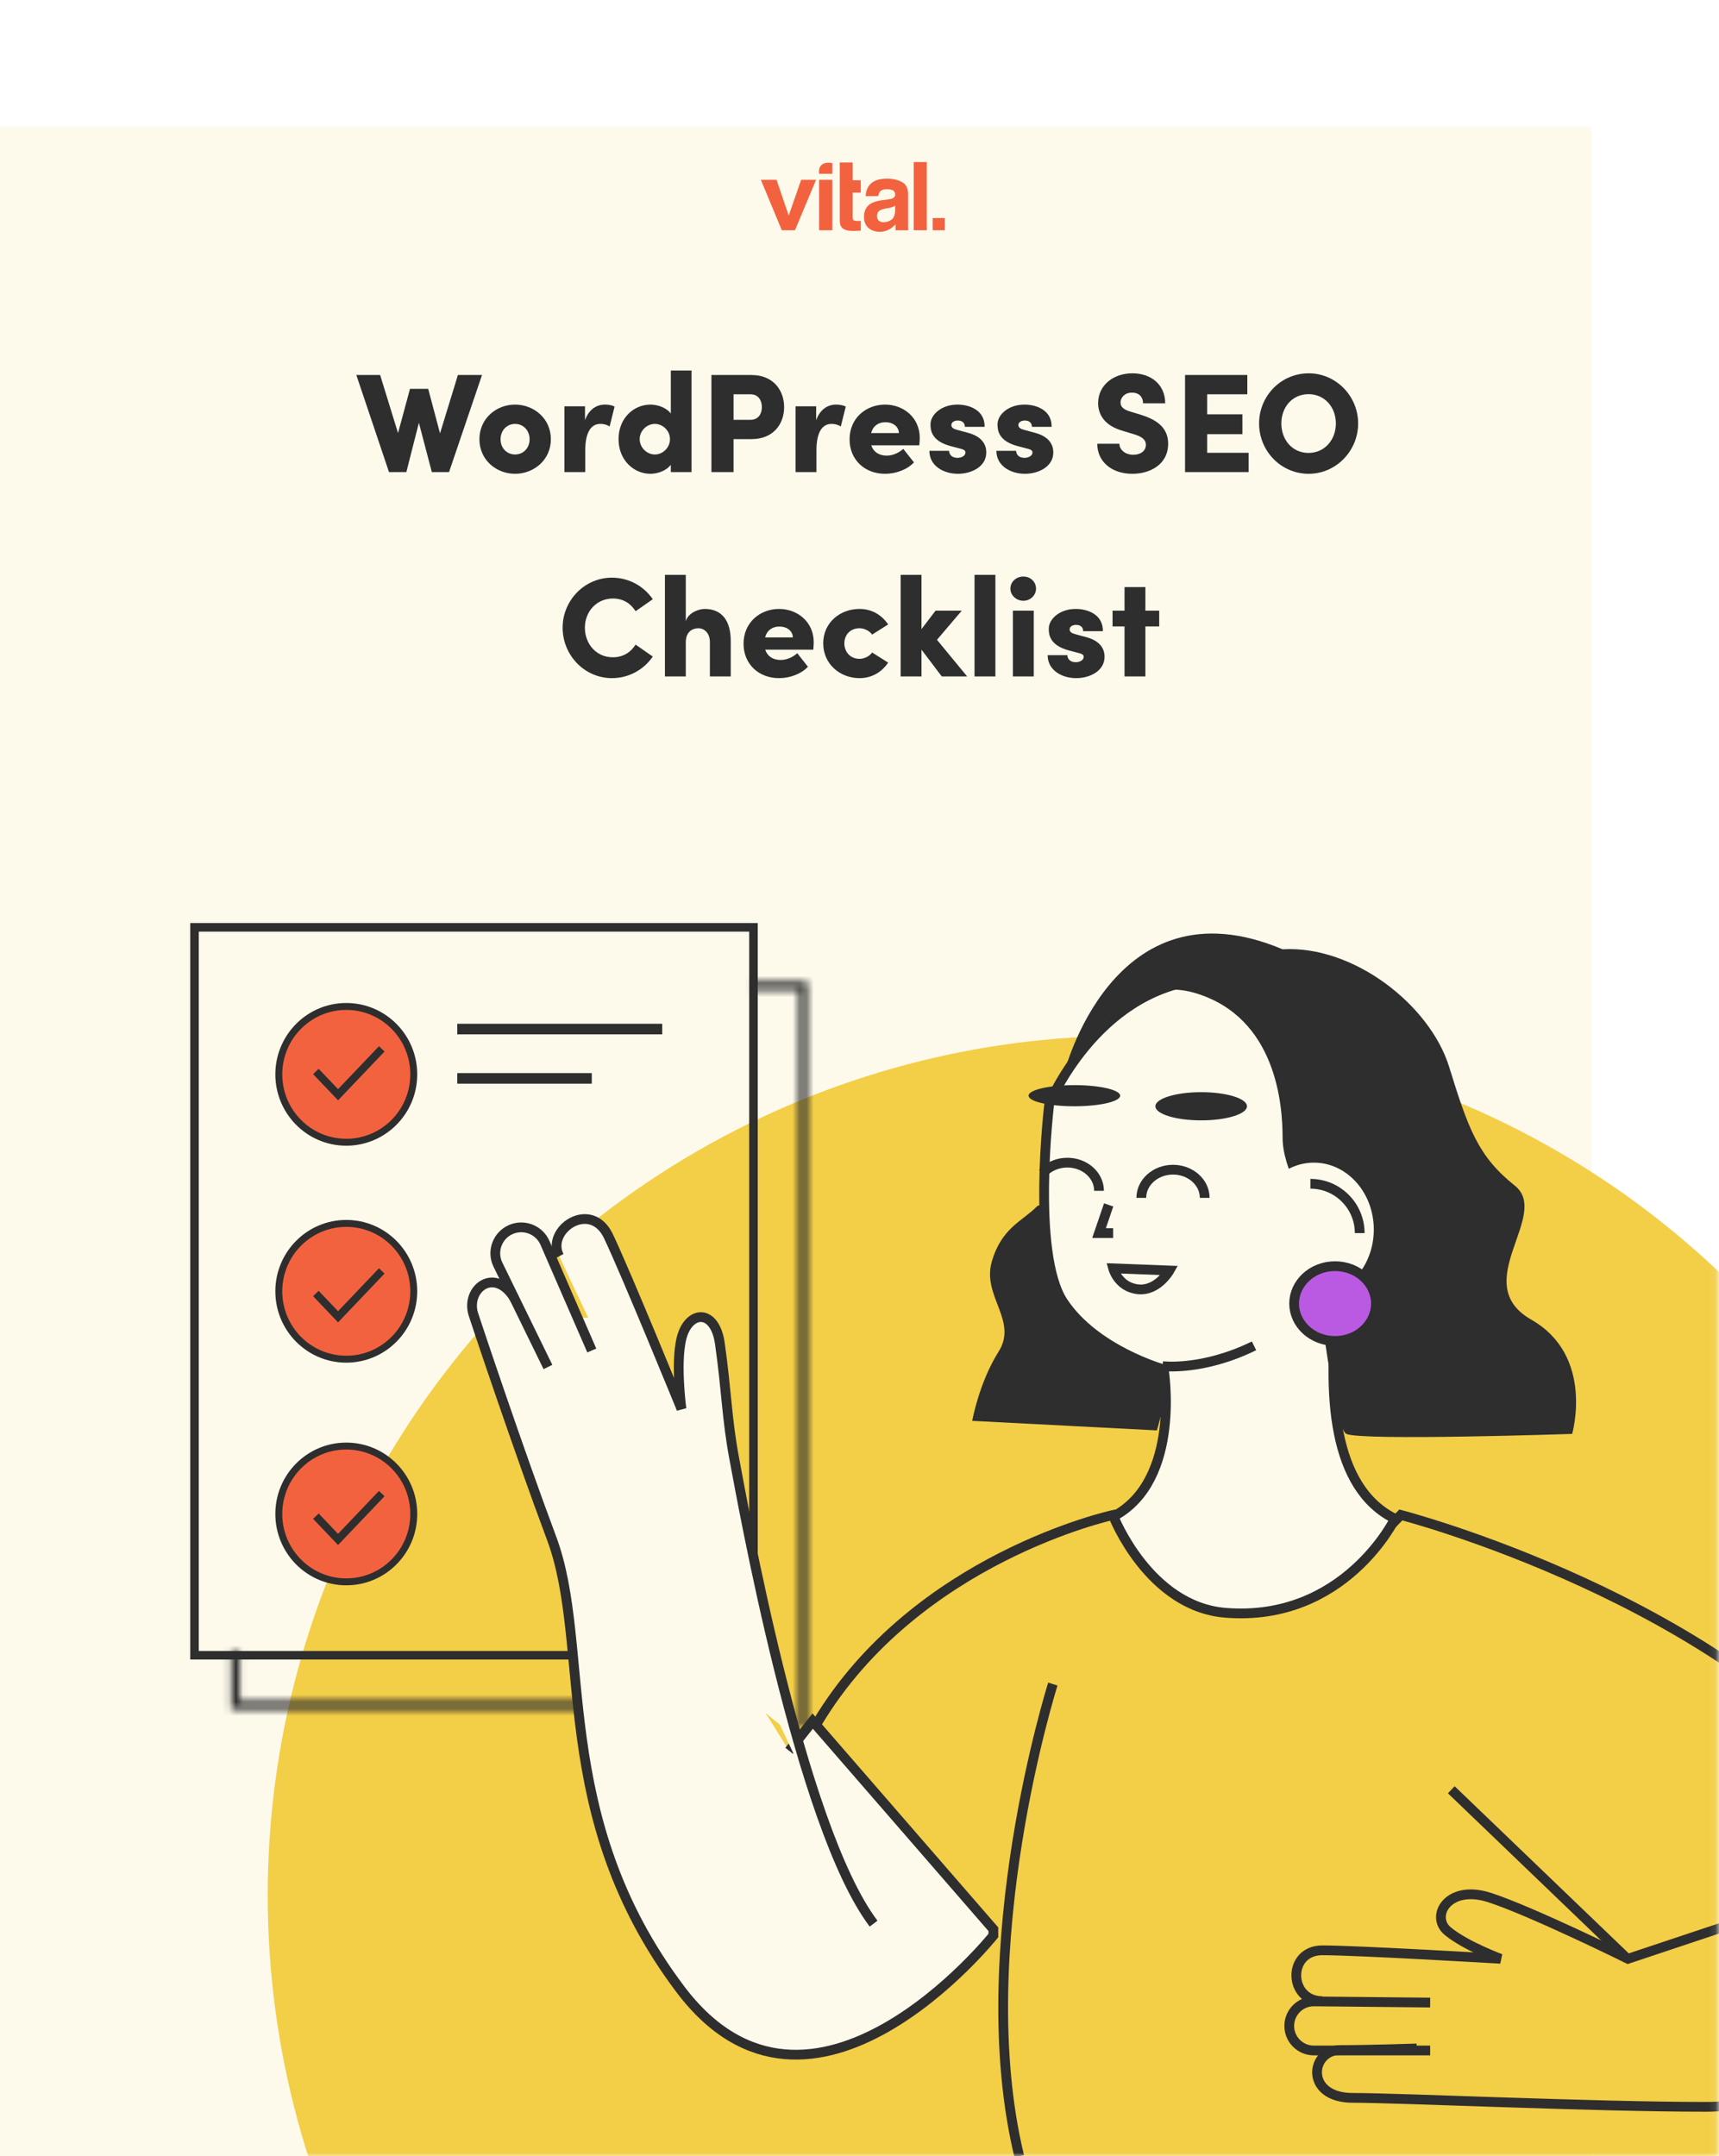 <?xml version="1.0" encoding="UTF-8"?> <svg xmlns="http://www.w3.org/2000/svg" width="244" height="306" viewBox="0 0 244 306" fill="none"><g clip-path="url(#clip0_1_2904)"><rect width="244" height="306" fill="white"></rect><g filter="url(#filter0_d_1_2904)"><path fill-rule="evenodd" clip-rule="evenodd" d="M0 0H243.896V306H0V0Z" fill="#FDFAEC"></path></g><mask id="mask0_1_2904" style="mask-type:luminance" maskUnits="userSpaceOnUse" x="0" y="0" width="244" height="306"><path fill-rule="evenodd" clip-rule="evenodd" d="M0 0H243.896V306H0V0Z" fill="white"></path></mask><g mask="url(#mask0_1_2904)"><path fill-rule="evenodd" clip-rule="evenodd" d="M129.697 32.677H131.548V23H129.697V32.677ZM119.199 25.587V23.059H121.03V25.587H122.18V27.34H121.03V30.701C121.03 30.994 121.067 31.177 121.141 31.249C121.214 31.321 121.44 31.357 121.816 31.357C121.873 31.357 121.932 31.356 121.995 31.354C122.058 31.352 122.119 31.349 122.18 31.344V32.742L121.303 32.775C120.428 32.806 119.831 32.653 119.51 32.316C119.303 32.102 119.199 31.771 119.199 31.324V26.919V25.587ZM118.141 24.668H116.264C116.121 23.32 116.989 23.092 117.593 23.092C117.902 23.092 118.141 23.151 118.141 23.151V24.668ZM111.952 30.589L113.717 25.521H115.836L112.842 32.677H110.973L108 25.521H110.226L111.952 30.589ZM116.264 32.677H118.141V25.521H116.264V32.677ZM123.388 26.295C123.078 26.698 122.905 27.213 122.866 27.838H124.652C124.695 27.563 124.783 27.344 124.915 27.182C125.099 26.963 125.413 26.853 125.856 26.853C126.251 26.853 126.551 26.91 126.755 27.021C126.959 27.133 127.061 27.335 127.061 27.628C127.061 27.869 126.928 28.046 126.662 28.16C126.514 28.226 126.267 28.28 125.923 28.324L125.288 28.403C124.569 28.495 124.023 28.648 123.652 28.863C122.976 29.256 122.638 29.893 122.638 30.773C122.638 31.451 122.848 31.975 123.268 32.345C123.689 32.715 124.221 32.9 124.866 32.9C125.371 32.9 125.824 32.784 126.225 32.552C126.56 32.355 126.856 32.117 127.113 31.836V32.677L128.899 32.681V27.576C128.899 26.714 128.597 26.127 127.993 25.816C127.388 25.506 126.697 25.35 125.918 25.35C124.723 25.35 123.879 25.666 123.388 26.295ZM124.489 30.635C124.489 30.955 124.578 31.186 124.757 31.328C124.934 31.47 125.151 31.541 125.406 31.541C125.811 31.541 126.183 31.423 126.524 31.187C126.865 30.95 127.041 30.519 127.055 29.893V29.197C126.936 29.272 126.816 29.332 126.696 29.378C126.575 29.424 126.41 29.467 126.199 29.506L125.778 29.584C125.383 29.654 125.099 29.74 124.927 29.841C124.635 30.011 124.489 30.276 124.489 30.635ZM134.1 32.677H132.386V30.944H134.1V32.677Z" fill="#F3623F"></path><path d="M64.998 53.22H68.418L63.737 67H61.297L59.458 60L57.678 67H55.218L50.578 53.22H53.958L56.498 61.46L58.197 55.18H60.778L62.458 61.5L64.998 53.22ZM73.112 67.24C70.452 67.24 68.052 65.28 68.052 62.34C68.052 59.38 70.452 57.42 73.112 57.42C75.772 57.42 78.192 59.38 78.192 62.34C78.192 65.28 75.772 67.24 73.112 67.24ZM73.112 64.5C74.252 64.5 75.172 63.62 75.172 62.34C75.172 61.06 74.252 60.16 73.112 60.16C71.972 60.16 71.052 61.06 71.052 62.34C71.052 63.62 71.972 64.5 73.112 64.5ZM85.835 57.42C86.275 57.42 86.755 57.46 87.235 57.7L86.535 60.52C85.955 60.18 85.495 60.16 85.195 60.16C84.035 60.16 83.075 61.14 83.075 63.9V67H80.115V57.66H83.035V59.64C83.575 58.1 84.695 57.42 85.835 57.42ZM95.218 52.58H98.158V67H95.218V65.96C94.538 66.86 93.278 67.24 92.318 67.24C89.998 67.24 87.798 65.34 87.798 62.32C87.798 59.3 89.998 57.42 92.318 57.42C93.278 57.42 94.538 57.8 95.218 58.68V52.58ZM92.958 64.5C94.098 64.5 95.098 63.52 95.098 62.32C95.098 61.12 94.078 60.16 92.958 60.16C91.798 60.16 90.798 61.14 90.798 62.32C90.798 63.5 91.798 64.5 92.958 64.5ZM106.662 53.22C109.862 53.22 111.302 55.5 111.302 57.78C111.302 60.08 109.862 62.32 106.662 62.32H104.122V67H100.982V53.22H106.662ZM106.522 59.58C107.702 59.58 108.142 58.66 108.142 57.78C108.142 56.9 107.702 55.96 106.542 55.96H104.122V59.58H106.522ZM118.648 57.42C119.088 57.42 119.568 57.46 120.048 57.7L119.348 60.52C118.768 60.18 118.308 60.16 118.008 60.16C116.848 60.16 115.888 61.14 115.888 63.9V67H112.928V57.66H115.848V59.64C116.388 58.1 117.508 57.42 118.648 57.42ZM130.551 62.14C130.551 62.4 130.531 62.74 130.491 63.2H123.671C123.951 64.1 124.731 64.66 125.851 64.66C126.731 64.66 127.611 64.26 128.211 63.7L129.731 65.62C128.811 66.62 127.211 67.24 125.631 67.24C122.691 67.24 120.591 65.2 120.591 62.36C120.591 59.32 122.951 57.42 125.631 57.42C128.291 57.42 130.551 59.3 130.551 62.14ZM123.651 61.46H127.591C127.571 60.54 126.751 59.92 125.691 59.92C124.791 59.92 123.951 60.34 123.651 61.46ZM135.979 67.24C133.899 67.24 131.919 66.1 131.919 63.98H134.719C134.719 64.44 135.059 64.98 135.899 64.98C136.519 64.98 137.039 64.66 137.039 64.22C137.039 63.92 136.819 63.78 136.119 63.62L134.899 63.3C132.159 62.56 132.079 61 132.079 60.22C132.079 58.84 133.639 57.42 135.899 57.42C137.659 57.42 139.799 58.24 139.759 60.58H136.959C136.959 59.98 136.539 59.68 135.959 59.68C135.459 59.68 135.039 59.92 135.039 60.32C135.039 60.68 135.359 60.88 135.839 61L137.459 61.44C139.799 62.08 139.999 63.56 139.999 64.2C139.999 66.26 137.859 67.24 135.979 67.24ZM145.491 67.24C143.411 67.24 141.431 66.1 141.431 63.98H144.231C144.231 64.44 144.571 64.98 145.411 64.98C146.031 64.98 146.551 64.66 146.551 64.22C146.551 63.92 146.331 63.78 145.631 63.62L144.411 63.3C141.671 62.56 141.591 61 141.591 60.22C141.591 58.84 143.151 57.42 145.411 57.42C147.171 57.42 149.311 58.24 149.271 60.58H146.471C146.471 59.98 146.051 59.68 145.471 59.68C144.971 59.68 144.551 59.92 144.551 60.32C144.551 60.68 144.871 60.88 145.351 61L146.971 61.44C149.311 62.08 149.511 63.56 149.511 64.2C149.511 66.26 147.371 67.24 145.491 67.24ZM160.731 67.24C157.791 67.24 155.751 65.52 155.751 62.98H158.891C158.891 63.86 159.771 64.54 160.851 64.54C161.871 64.54 162.651 64.02 162.651 63.12C162.651 62.58 162.351 62.08 161.131 61.68L159.491 61.18C156.451 60.36 155.871 58.5 155.871 57.2C155.871 54.72 157.991 52.98 160.731 52.98C163.371 52.98 165.391 54.56 165.391 57.24H162.251C162.251 56.42 161.751 55.72 160.671 55.72C159.691 55.72 159.051 56.38 159.051 57.14C159.051 57.42 159.131 58.04 160.411 58.4L161.851 58.84C163.811 59.44 165.811 60.46 165.811 62.96C165.811 65.92 163.251 67.24 160.731 67.24ZM171.349 64.26H177.229V67H168.209V53.22H177.049V55.96H171.349V58.8H176.349V61.62H171.349V64.26ZM185.758 67.24C181.818 67.24 178.718 64 178.718 60.1C178.718 56.2 181.818 52.98 185.758 52.98C189.638 52.98 192.778 56.2 192.778 60.1C192.778 64 189.638 67.24 185.758 67.24ZM185.738 64.28C188.037 64.28 189.618 62.4 189.618 60.1C189.618 57.8 188.037 55.94 185.738 55.94C183.418 55.94 181.878 57.8 181.878 60.1C181.878 62.4 183.418 64.28 185.738 64.28ZM86.86 96.24C82.98 96.24 79.86 93 79.86 89.08C79.86 85.2 82.98 81.98 86.86 81.98C89.28 81.98 91.4 83.2 92.66 85.04L90.22 86.74C89.5 85.62 88.44 84.94 87 84.94C84.68 84.94 83.02 86.8 83.02 89.08C83.02 91.36 84.62 93.28 86.98 93.28C88.44 93.28 89.5 92.6 90.22 91.48L92.66 93.18C91.4 95.02 89.28 96.24 86.86 96.24ZM100.023 86.42C102.503 86.42 103.723 88.12 103.723 90.98V96H100.763V91.16C100.763 89.74 99.883 89.16 99.143 89.16C98.343 89.16 97.343 89.6 97.343 91.16V96H94.383V81.58H97.343V88.16C97.683 86.96 99.183 86.42 100.023 86.42ZM115.502 91.14C115.502 91.4 115.482 91.74 115.442 92.2H108.622C108.902 93.1 109.682 93.66 110.802 93.66C111.682 93.66 112.562 93.26 113.162 92.7L114.682 94.62C113.762 95.62 112.162 96.24 110.582 96.24C107.642 96.24 105.542 94.2 105.542 91.36C105.542 88.32 107.902 86.42 110.582 86.42C113.242 86.42 115.502 88.3 115.502 91.14ZM108.602 90.46H112.542C112.522 89.54 111.702 88.92 110.642 88.92C109.742 88.92 108.902 89.34 108.602 90.46ZM121.99 96.24C119.27 96.24 116.85 94.26 116.85 91.3C116.85 88.34 119.27 86.42 121.99 86.42C123.79 86.42 125.17 87.3 126.07 88.62L123.79 90.06C123.41 89.5 122.65 89.16 122.01 89.16C120.65 89.16 119.85 90.14 119.85 91.3C119.85 92.48 120.65 93.5 122.01 93.5C122.65 93.5 123.41 93.16 123.79 92.6L126.07 94.04C125.17 95.36 123.79 96.24 121.99 96.24ZM137.28 96H133.68L130.8 92.2V96H127.84V81.58H130.8V89.28L132.8 86.66H136.52L133 90.8L137.28 96ZM138.328 96V81.58H141.288V96H138.328ZM145.257 85.26C144.257 85.26 143.417 84.48 143.417 83.54C143.417 82.56 144.257 81.82 145.257 81.82C146.257 81.82 147.057 82.56 147.057 83.54C147.057 84.48 146.257 85.26 145.257 85.26ZM143.777 96V86.66H146.737V96H143.777ZM152.766 96.24C150.686 96.24 148.706 95.1 148.706 92.98H151.506C151.506 93.44 151.846 93.98 152.686 93.98C153.306 93.98 153.826 93.66 153.826 93.22C153.826 92.92 153.606 92.78 152.906 92.62L151.686 92.3C148.946 91.56 148.866 90 148.866 89.22C148.866 87.84 150.426 86.42 152.686 86.42C154.446 86.42 156.586 87.24 156.546 89.58H153.746C153.746 88.98 153.326 88.68 152.746 88.68C152.246 88.68 151.826 88.92 151.826 89.32C151.826 89.68 152.146 89.88 152.626 90L154.246 90.44C156.586 91.08 156.786 92.56 156.786 93.2C156.786 95.26 154.646 96.24 152.766 96.24ZM164.54 86.66V88.9H162.58V96H159.62V88.9H157.92V86.66H159.62V83.32H162.58V86.66H164.54Z" fill="#2E2E2E"></path><circle cx="160" cy="269" r="122" fill="#F3CE47"></circle><rect x="27.608" y="131.608" width="79.341" height="103.303" stroke="#2E2E2E" stroke-width="1.215"></rect><mask id="path-7-inside-1_1_2904" fill="white"><path fill-rule="evenodd" clip-rule="evenodd" d="M113.392 140.52H106.911V139.305H114H114.607V139.912V245H113.392V140.52ZM34.052 241.393V234.404H32.837V242V242.608H33.444H111V241.393H34.052Z"></path></mask><path d="M106.911 140.52H105.696V141.735H106.911V140.52ZM113.392 140.52H114.607V139.305H113.392V140.52ZM106.911 139.305V138.09H105.696V139.305H106.911ZM114.607 139.305H115.822V138.09H114.607V139.305ZM114.607 245V246.215H115.822V245H114.607ZM113.392 245H112.177V246.215H113.392V245ZM34.052 241.393H32.837V242.608H34.052V241.393ZM34.052 234.404H35.267V233.189H34.052V234.404ZM32.837 234.404V233.189H31.622V234.404H32.837ZM32.837 242.608H31.622V243.823H32.837V242.608ZM111 242.608V243.823H112.215V242.608H111ZM111 241.393H112.215V240.178H111V241.393ZM106.911 141.735H113.392V139.305H106.911V141.735ZM105.696 139.305V140.52H108.126V139.305H105.696ZM114 138.09H106.911V140.52H114V138.09ZM114.607 138.09H114V140.52H114.607V138.09ZM115.822 139.912V139.305H113.392V139.912H115.822ZM115.822 245V139.912H113.392V245H115.822ZM113.392 246.215H114.607V243.785H113.392V246.215ZM112.177 140.52V245H114.607V140.52H112.177ZM35.267 241.393V234.404H32.837V241.393H35.267ZM34.052 233.189H32.837V235.619H34.052V233.189ZM31.622 234.404V242H34.052V234.404H31.622ZM31.622 242V242.608H34.052V242H31.622ZM32.837 243.823H33.444V241.393H32.837V243.823ZM33.444 243.823H111V241.393H33.444V243.823ZM112.215 242.608V241.393H109.785V242.608H112.215ZM111 240.178H34.052V242.608H111V240.178Z" fill="#2E2E2E" mask="url(#path-7-inside-1_1_2904)"></path><path d="M58.73 152.471C58.73 157.795 54.44 162.106 49.153 162.106C43.866 162.106 39.575 157.795 39.575 152.471C39.575 147.147 43.866 142.835 49.153 142.835C54.44 142.835 58.73 147.147 58.73 152.471Z" fill="#F3623F" stroke="#2E2E2E" stroke-width="0.984"></path><path d="M44.837 152.062L47.984 155.364L54.187 148.854" stroke="#2E2E2E" stroke-width="1.093"></path><path d="M58.73 183.259C58.73 188.583 54.44 192.895 49.153 192.895C43.866 192.895 39.575 188.583 39.575 183.259C39.575 177.935 43.866 173.623 49.153 173.623C54.44 173.623 58.73 177.935 58.73 183.259Z" fill="#F3623F" stroke="#2E2E2E" stroke-width="0.984"></path><path d="M44.837 183.574L47.984 186.876L54.187 180.365" stroke="#2E2E2E" stroke-width="1.093"></path><path d="M58.73 214.858C58.73 220.182 54.44 224.493 49.153 224.493C43.866 224.493 39.575 220.182 39.575 214.858C39.575 209.533 43.866 205.222 49.153 205.222C54.44 205.222 58.73 209.533 58.73 214.858Z" fill="#F3623F" stroke="#2E2E2E" stroke-width="0.984"></path><path d="M44.837 215.172L47.984 218.475L54.187 211.964" stroke="#2E2E2E" stroke-width="1.093"></path><path fill-rule="evenodd" clip-rule="evenodd" d="M84.633 187L106.837 228.618L111 245L94.143 231.452L77 197.066L77.994 187H84.633Z" fill="#FDFAEC"></path><path fill-rule="evenodd" clip-rule="evenodd" d="M164.211 203L138 201.645C138 201.645 138.964 196.222 141.742 191.825C144.521 187.428 139.384 183.965 140.767 179.091C142.149 174.217 145.165 173.3 147.203 171.194C148.217 170.146 160.958 173.185 166.272 184.37C168.425 188.9 164.211 203 164.211 203Z" fill="#2E2E2E"></path><path d="M201.097 290.711C201.097 290.711 194.447 290.939 190.21 290.939C185.973 290.939 185.166 297.727 192.002 297.727C198.838 297.727 226.089 299 242.204 299C258.319 299 287.89 283.898 266.515 255.433C245.14 226.968 198.844 215 198.844 215C174.386 240.773 158.012 215 158.012 215C158.012 215 130.035 221.054 116 244.498" stroke="#2E2E2E" stroke-width="1.385"></path><path d="M270 265L231.085 277.989C231.085 277.989 217.359 271.216 211.432 269.296C205.505 267.376 202.976 271.979 205.505 274.07C208.034 276.16 212.994 277.989 212.994 277.989C212.994 277.989 192.71 276.786 187.69 276.786C182.669 276.786 182.872 284 187.69 284" stroke="#2E2E2E" stroke-width="1.385"></path><path d="M203 291H186.483C184.559 291 183 289.441 183 287.517V287.517C183 285.581 184.58 284.016 186.517 284.035L203 284.2" stroke="#2E2E2E" stroke-width="1.385"></path><path d="M206 254L231 278" stroke="#2E2E2E" stroke-width="1.385"></path><path d="M149.444 239C149.444 239 137.54 276.57 144.671 306" stroke="#2E2E2E" stroke-width="1.385"></path><path fill-rule="evenodd" clip-rule="evenodd" d="M158.053 215.211C167.775 210.067 165.186 194.343 165.186 194.343C165.186 194.343 155.443 191.643 150.9 184.77C146.357 177.897 148.93 156.676 148.93 156.676C148.93 156.676 155.443 140.802 170.214 139.062C184.985 137.322 188.248 184.172 188.248 184.172C188.248 184.172 190.028 184.014 190.008 184.172C188.233 198.004 189.174 211.192 198 215.54C198 215.54 190.841 230.24 173.956 228.886C163.046 228.011 158.053 215.211 158.053 215.211Z" fill="#FDFAEC" stroke="#2E2E2E" stroke-width="1.385"></path><path fill-rule="evenodd" clip-rule="evenodd" d="M151 152.455C151 152.455 158.364 137.464 169.778 140.969C181.192 144.474 182.055 156.839 182.055 161.454C182.055 166.07 185.734 171.343 185.734 171.343C185.734 171.343 188.935 202.491 191.106 203.497C193.277 204.503 223.155 203.497 223.155 203.497C223.155 203.497 226.371 192.423 217.345 187.278C208.32 182.132 220.22 172.407 215.012 168.259C209.804 164.111 208.416 160.205 205.699 151.417C202.982 142.63 192.127 134.133 182.055 134.721C157.877 124.539 151 152.455 151 152.455Z" fill="#2E2E2E"></path><ellipse cx="186.5" cy="174.5" rx="8.5" ry="9.5" fill="#FDFAEC"></ellipse><path d="M157.365 171L156 175H158" stroke="#2E2E2E" stroke-width="1.385"></path><path fill-rule="evenodd" clip-rule="evenodd" d="M158 180L166 180.308C166 180.308 164.313 183.287 161.506 182.969C158.699 182.652 158 180 158 180Z" stroke="#2E2E2E" stroke-width="1.385"></path><path d="M171 170C171 167.791 168.985 166 166.5 166C164.015 166 162 167.791 162 170" stroke="#2E2E2E" stroke-width="1.385"></path><path d="M156 169C156 166.791 153.987 165 151.504 165C150.087 165 148.824 165.582 148 166.493" stroke="#2E2E2E" stroke-width="1.385"></path><ellipse cx="170.5" cy="157" rx="6.5" ry="2" fill="#2E2E2E"></ellipse><ellipse cx="152.5" cy="155.5" rx="6.5" ry="1.5" fill="#2E2E2E"></ellipse><path fill-rule="evenodd" clip-rule="evenodd" d="M112.018 248.476L115.355 244.255L141 273.794V274.687C141 274.687 115.171 307.002 96.555 282.295C77.939 257.588 84.048 233.668 78.299 218.314C73.593 205.745 67.469 187.413 67.188 186.512C66.049 182.86 70.35 179.566 73.162 184.489C74.997 187.702 77.867 193.673 77.867 193.673" fill="#FDFAEC"></path><path d="M112.018 248.476L115.355 244.255L141 273.794V274.687C141 274.687 115.171 307.002 96.555 282.295C77.939 257.588 84.048 233.668 78.299 218.314C73.593 205.745 67.469 187.413 67.188 186.512C66.049 182.86 70.35 179.566 73.162 184.489C74.997 187.702 77.867 193.673 77.867 193.673" stroke="#2E2E2E" stroke-width="1.385"></path><path fill-rule="evenodd" clip-rule="evenodd" d="M79.376 178.288C77.384 174.564 83.841 170.153 86.362 175.437C88.882 180.721 96.729 199.948 96.729 199.948C96.729 199.948 95.727 192.549 96.944 189.246C98.162 185.942 101.509 185.942 102.18 190.666C103.153 197.519 103.153 201.387 104.242 207.114C105.332 212.841 113.503 259.121 124 273" fill="#FDFAEC"></path><path d="M79.376 178.288C77.384 174.564 83.841 170.153 86.362 175.437C88.882 180.721 96.729 199.948 96.729 199.948C96.729 199.948 95.727 192.549 96.944 189.246C98.162 185.942 101.509 185.942 102.18 190.666C103.153 197.519 103.153 201.387 104.242 207.114C105.332 212.841 113.503 259.121 124 273" stroke="#2E2E2E" stroke-width="1.385"></path><path d="M195.307 185C195.307 187.88 192.761 190.307 189.5 190.307C186.239 190.307 183.693 187.88 183.693 185C183.693 182.12 186.239 179.693 189.5 179.693C192.761 179.693 195.307 182.12 195.307 185Z" fill="#BA5AE2" stroke="#2E2E2E" stroke-width="1.385"></path><path d="M193 175C193 171.134 189.866 168 186 168" stroke="#2E2E2E" stroke-width="1.385"></path><path d="M165 193.877C165 193.877 170.635 194.607 178 191" stroke="#2E2E2E" stroke-width="1.385"></path><path fill-rule="evenodd" clip-rule="evenodd" d="M77.777 194L70.679 179.48C69.762 177.605 70.586 175.344 72.495 174.499C74.361 173.673 76.544 174.524 77.359 176.396L84 191.66" fill="#FDFAEC"></path><path d="M77.777 194L70.679 179.48C69.762 177.605 70.586 175.344 72.495 174.499V174.499C74.361 173.673 76.544 174.524 77.359 176.396L84 191.66" stroke="#2E2E2E" stroke-width="1.385"></path><path d="M64.907 146.043H94" stroke="#2E2E2E" stroke-width="1.5"></path><path d="M64.907 153.043H84" stroke="#2E2E2E" stroke-width="1.5"></path></g></g><defs><filter id="filter0_d_1_2904" x="-61" y="-25" width="329.896" height="392" filterUnits="userSpaceOnUse" color-interpolation-filters="sRGB"><feFlood flood-opacity="0" result="BackgroundImageFix"></feFlood><feColorMatrix in="SourceAlpha" type="matrix" values="0 0 0 0 0 0 0 0 0 0 0 0 0 0 0 0 0 0 127 0" result="hardAlpha"></feColorMatrix><feOffset dx="-18" dy="18"></feOffset><feGaussianBlur stdDeviation="21.5"></feGaussianBlur><feColorMatrix type="matrix" values="0 0 0 0 0 0 0 0 0 0 0 0 0 0 0 0 0 0 0.289 0"></feColorMatrix><feBlend mode="normal" in2="BackgroundImageFix" result="effect1_dropShadow_1_2904"></feBlend><feBlend mode="normal" in="SourceGraphic" in2="effect1_dropShadow_1_2904" result="shape"></feBlend></filter><clipPath id="clip0_1_2904"><rect width="244" height="306" fill="white"></rect></clipPath></defs></svg> 